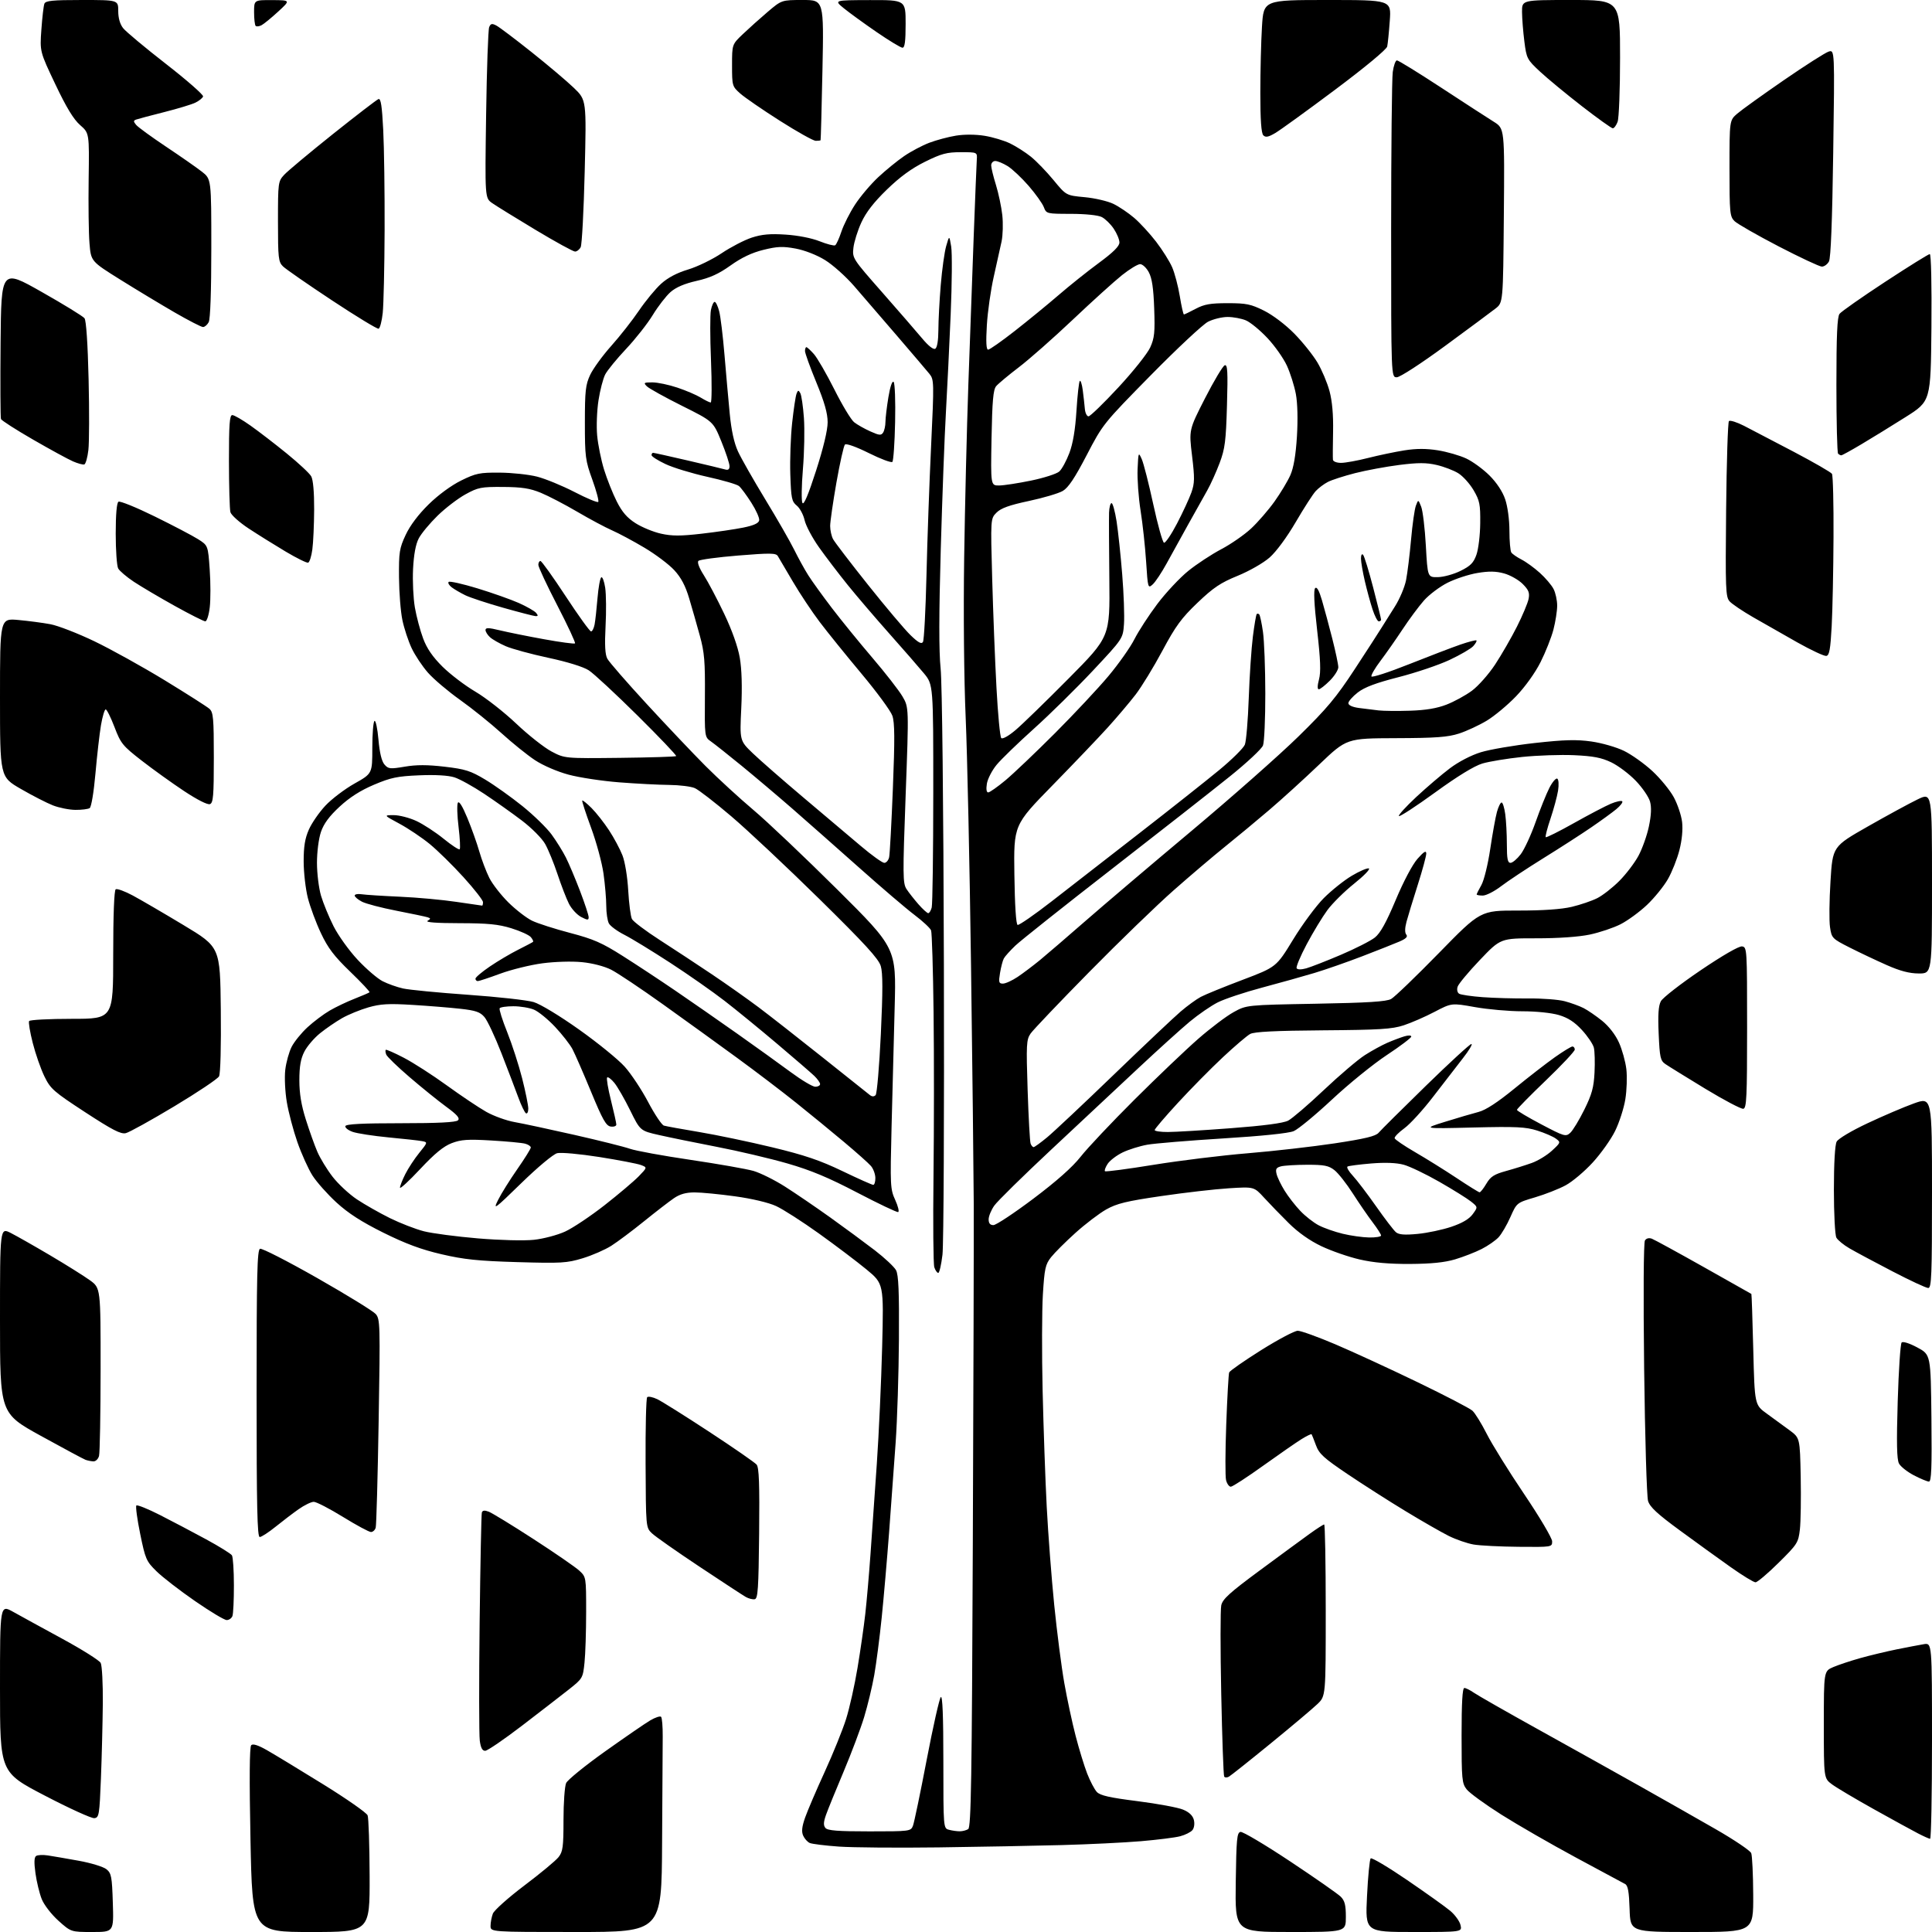 <?xml version="1.0" encoding="UTF-8" standalone="no"?>
<svg 
  version="1.1" 
  xmlns="http://www.w3.org/2000/svg" 
  xmlns:xlink="http://www.w3.org/1999/xlink" 
  xmlns:svg="http://www.w3.org/2000/svg"
  xmlns:rdf="http://www.w3.org/1999/02/22-rdf-syntax-ns#"
  xmlns:cc="http://creativecommons.org/ns#"
  xmlns:dc="http://purl.org/dc/elements/1.1/"
  viewBox="0 0 768 768"
  width="768"
  height="768"
>
<style>svg {background-color: white; }</style>"
<path stroke="none" fill="black" fill-rule="evenodd" d="M36.72,768.00C28.22,768.00 28.22,768.00 23.22,763.51C20.43,761.00 17.50,757.21 16.59,754.92C15.69,752.67 14.57,748.06 14.10,744.67C13.50,740.34 13.58,738.28 14.37,737.77C14.99,737.36 17.07,737.27 19.00,737.56C20.93,737.85 26.46,738.80 31.31,739.68C36.15,740.55 41.09,742.07 42.30,743.04C44.27,744.64 44.52,745.93 44.85,756.40C45.22,768.00 45.22,768.00 36.72,768.00zM123.65,768.00C100.30,768.00 100.30,768.00 99.57,731.38C99.09,707.09 99.19,694.41 99.86,693.74C100.54,693.06 102.60,693.72 106.18,695.76C109.11,697.43 119.13,703.51 128.45,709.28C137.77,715.04 145.72,720.60 146.13,721.63C146.53,722.66 146.89,733.51 146.93,745.75C147.00,768.00 147.00,768.00 123.65,768.00zM229.00,768.00C195.00,768.00 195.00,768.00 195.00,765.57C195.00,764.23 195.42,762.04 195.92,760.70C196.43,759.37 202.06,754.34 208.44,749.52C214.82,744.71 220.93,739.64 222.02,738.25C223.75,736.05 224.00,734.18 224.00,723.41C224.00,716.64 224.47,710.06 225.05,708.79C225.62,707.53 232.57,701.88 240.48,696.25C248.40,690.62 256.49,685.05 258.48,683.88C260.46,682.71 262.40,682.07 262.79,682.46C263.18,682.85 263.47,686.39 263.44,690.33C263.41,694.27 263.30,713.36 263.19,732.75C263.00,768.00 263.00,768.00 229.00,768.00zM512.98,768.00C490.96,768.00 490.96,768.00 491.23,748.26C491.47,731.00 491.70,728.49 493.12,728.21C494.01,728.04 502.88,733.31 512.84,739.92C522.79,746.53 531.85,752.85 532.97,753.97C534.56,755.56 535.00,757.30 535.00,762.00C535.00,768.00 535.00,768.00 512.98,768.00zM561.96,768.00C542.70,768.00 542.70,768.00 543.41,753.75C543.79,745.91 544.45,739.16 544.87,738.74C545.28,738.32 551.80,742.19 559.34,747.34C566.89,752.49 574.61,758.01 576.51,759.60C578.40,761.20 580.24,763.74 580.58,765.25C581.22,768.00 581.22,768.00 561.96,768.00zM672.54,768.00C648.08,768.00 648.08,768.00 647.79,758.86C647.57,751.96 647.13,749.52 646.00,748.92C645.17,748.49 636.40,743.77 626.50,738.43C616.60,733.10 603.23,725.39 596.78,721.32C590.34,717.24 584.15,712.74 583.03,711.31C581.15,708.92 581.00,707.32 581.00,689.87C581.00,676.86 581.34,671.00 582.10,671.00C582.70,671.00 584.39,671.84 585.85,672.86C587.31,673.88 598.85,680.47 611.50,687.49C624.15,694.51 642.15,704.55 651.50,709.81C660.85,715.07 674.56,722.85 681.96,727.10C689.36,731.35 695.74,735.65 696.14,736.66C696.53,737.67 696.89,745.14 696.93,753.25C697.00,768.00 697.00,768.00 672.54,768.00zM373.00,734.37C356.77,734.58 339.00,734.43 333.50,734.05C328.00,733.66 322.77,733.01 321.88,732.61C320.98,732.21 319.81,730.90 319.27,729.69C318.56,728.10 318.77,726.14 320.05,722.50C321.02,719.75 324.51,711.59 327.82,704.37C331.13,697.15 334.95,687.70 336.32,683.37C337.69,679.04 339.74,669.88 340.88,663.00C342.03,656.12 343.42,646.45 343.97,641.50C344.53,636.55 345.45,625.98 346.02,618.00C346.59,610.02 347.72,593.83 348.54,582.00C349.36,570.17 350.31,549.21 350.67,535.40C351.31,510.30 351.31,510.30 344.41,504.60C340.61,501.47 332.10,495.04 325.50,490.31C318.90,485.59 311.25,480.68 308.50,479.42C305.53,478.05 298.92,476.48 292.22,475.56C286.01,474.70 278.76,474.00 276.11,474.00C272.71,474.00 270.27,474.68 267.89,476.31C266.03,477.58 260.68,481.71 256.00,485.49C251.33,489.27 245.48,493.64 243.00,495.22C240.53,496.79 235.41,499.03 231.62,500.18C225.33,502.09 223.13,502.22 205.62,501.71C190.04,501.25 184.46,500.67 175.50,498.58C167.45,496.71 161.26,494.41 152.39,490.01C143.70,485.69 138.45,482.31 133.76,478.02C130.17,474.73 125.87,469.89 124.20,467.27C122.54,464.65 119.85,458.68 118.21,454.00C116.58,449.32 114.69,442.16 114.01,438.08C113.32,434.00 113.05,428.24 113.40,425.26C113.75,422.29 114.89,418.18 115.93,416.13C116.98,414.08 119.81,410.59 122.23,408.36C124.65,406.13 128.62,403.14 131.06,401.72C133.50,400.30 137.97,398.17 141.00,396.99C144.03,395.80 146.68,394.66 146.89,394.44C147.11,394.23 143.65,390.54 139.20,386.25C132.83,380.11 130.37,376.88 127.59,370.98C125.64,366.87 123.31,360.57 122.39,357.00C121.48,353.43 120.72,346.89 120.71,342.48C120.70,336.52 121.23,333.26 122.78,329.77C123.92,327.18 126.88,322.90 129.35,320.26C131.82,317.62 137.03,313.67 140.92,311.48C148.00,307.50 148.00,307.50 148.00,297.31C148.00,291.70 148.39,286.88 148.87,286.58C149.35,286.28 150.06,289.62 150.44,293.99C150.89,299.18 151.72,302.62 152.82,303.89C154.36,305.68 155.04,305.75 160.91,304.76C165.54,303.97 169.94,303.98 176.75,304.78C184.92,305.73 187.07,306.41 192.84,309.87C196.50,312.06 203.18,316.82 207.67,320.43C212.16,324.05 217.39,329.15 219.29,331.76C221.19,334.36 223.74,338.46 224.94,340.85C226.15,343.24 228.68,349.24 230.57,354.18C232.46,359.13 234.00,363.82 234.00,364.61C234.00,365.84 233.56,365.83 231.01,364.51C229.37,363.65 227.18,361.28 226.15,359.23C225.12,357.18 223.08,351.90 221.62,347.50C220.16,343.10 217.95,337.70 216.71,335.50C215.45,333.27 211.37,329.16 207.48,326.20C203.64,323.28 196.90,318.50 192.50,315.57C188.10,312.64 182.77,309.69 180.65,309.01C178.21,308.23 173.10,307.93 166.65,308.20C157.96,308.56 155.37,309.10 148.67,311.94C143.32,314.20 138.99,316.96 135.00,320.66C130.88,324.47 128.70,327.43 127.58,330.71C126.68,333.35 126.00,338.65 126.00,343.00C126.00,347.20 126.73,353.08 127.61,356.07C128.50,359.05 130.74,364.51 132.60,368.20C134.46,371.88 138.76,377.88 142.17,381.52C145.58,385.17 150.04,389.00 152.10,390.05C154.15,391.10 157.81,392.40 160.24,392.94C162.66,393.48 174.29,394.61 186.07,395.44C197.86,396.27 209.59,397.57 212.14,398.34C214.80,399.14 222.50,403.80 230.21,409.28C237.61,414.53 245.75,421.15 248.30,423.99C250.86,426.83 255.06,433.17 257.64,438.06C260.23,442.96 263.05,447.19 263.92,447.45C264.79,447.71 271.12,448.86 278.00,450.01C284.88,451.16 297.93,453.89 307.00,456.08C319.86,459.18 326.01,461.27 334.87,465.53C341.13,468.54 346.64,471.00 347.12,471.00C347.61,471.00 347.99,469.76 347.97,468.25C347.95,466.74 347.16,464.60 346.22,463.50C345.27,462.39 340.45,458.10 335.50,453.95C330.55,449.79 322.00,442.79 316.50,438.39C311.00,433.98 300.43,425.93 293.00,420.51C285.57,415.08 272.30,405.50 263.50,399.21C254.70,392.92 245.45,386.74 242.94,385.47C240.25,384.11 235.50,382.87 231.34,382.47C227.32,382.07 220.58,382.27 215.60,382.93C210.81,383.57 203.29,385.42 198.88,387.04C194.47,388.67 190.44,390.00 189.93,390.00C189.42,390.00 189.00,389.57 189.00,389.04C189.00,388.51 191.59,386.32 194.75,384.18C197.91,382.03 202.97,379.04 206.00,377.52C209.03,376.00 211.68,374.60 211.89,374.40C212.11,374.21 211.72,373.36 211.02,372.53C210.33,371.69 206.84,370.10 203.27,369.00C198.10,367.40 193.94,367.00 182.64,366.98C173.52,366.97 169.02,366.64 169.97,366.04C171.27,365.22 171.27,365.05 169.97,364.63C169.16,364.37 163.61,363.20 157.64,362.04C151.66,360.88 145.47,359.26 143.89,358.44C142.30,357.62 141.00,356.52 141.00,356.00C141.00,355.48 142.24,355.24 143.75,355.48C145.26,355.71 152.12,356.15 159.00,356.46C165.88,356.76 175.96,357.69 181.41,358.51C186.86,359.33 191.48,360.00 191.66,360.00C191.85,360.00 192.00,359.38 192.00,358.62C192.00,357.86 188.51,353.39 184.25,348.70C179.99,344.00 173.93,338.06 170.80,335.49C167.66,332.93 162.26,329.31 158.80,327.44C152.50,324.05 152.50,324.05 156.50,324.03C158.70,324.03 162.76,325.07 165.53,326.36C168.29,327.65 173.17,330.83 176.36,333.43C179.56,336.03 182.42,337.91 182.73,337.60C183.04,337.30 182.84,333.32 182.29,328.77C181.73,324.22 181.61,319.88 182.00,319.13C182.46,318.25 183.80,320.38 185.77,325.13C187.45,329.18 189.60,335.20 190.54,338.50C191.48,341.80 193.28,346.52 194.52,349.00C195.77,351.48 199.20,355.87 202.14,358.78C205.09,361.68 209.30,364.93 211.51,366.00C213.71,367.07 220.51,369.25 226.61,370.85C235.94,373.30 239.27,374.76 247.60,380.05C253.05,383.50 262.45,389.70 268.50,393.83C274.55,397.95 285.57,405.62 293.00,410.86C300.43,416.11 310.03,423.01 314.34,426.20C318.65,429.39 323.03,432.00 324.09,432.00C325.14,432.00 326.00,431.53 326.00,430.95C326.00,430.38 324.97,428.92 323.71,427.70C322.45,426.49 315.82,420.76 308.96,414.96C302.11,409.16 292.68,401.45 288.00,397.83C283.32,394.21 273.60,387.40 266.39,382.71C259.18,378.02 250.99,373.01 248.18,371.59C245.37,370.17 242.61,368.13 242.04,367.07C241.47,366.00 241.00,362.88 241.00,360.14C241.00,357.39 240.51,351.62 239.91,347.32C239.31,343.02 237.09,334.79 234.96,329.03C232.84,323.27 231.26,318.41 231.45,318.22C231.64,318.02 233.32,319.39 235.18,321.24C237.03,323.10 240.15,327.07 242.11,330.06C244.07,333.05 246.46,337.52 247.43,340.00C248.44,342.58 249.42,348.56 249.73,354.00C250.03,359.23 250.69,364.32 251.21,365.33C251.73,366.34 256.73,370.11 262.33,373.71C267.92,377.31 277.23,383.43 283.00,387.31C288.77,391.19 297.10,397.07 301.50,400.37C305.90,403.68 317.38,412.66 327.00,420.33C336.62,428.01 345.08,434.75 345.79,435.30C346.64,435.97 347.42,435.98 348.07,435.33C348.61,434.79 349.54,423.86 350.15,411.05C350.95,393.93 350.95,386.76 350.12,384.02C349.25,381.12 343.84,375.21 325.73,357.39C312.93,344.80 297.17,330.00 290.70,324.50C284.24,319.00 277.72,313.96 276.22,313.30C274.73,312.63 270.12,312.06 266.00,312.02C261.88,311.99 252.93,311.52 246.12,310.99C239.32,310.46 230.25,309.09 225.98,307.93C221.49,306.72 215.87,304.29 212.65,302.17C209.60,300.15 203.59,295.31 199.30,291.41C195.01,287.52 187.61,281.57 182.86,278.20C178.11,274.82 172.38,269.97 170.12,267.40C167.87,264.84 164.94,260.44 163.62,257.62C162.30,254.81 160.65,249.80 159.96,246.50C159.26,243.20 158.66,235.55 158.61,229.50C158.53,219.51 158.77,217.96 161.26,212.63C163.00,208.90 166.32,204.49 170.39,200.50C174.22,196.74 179.39,192.95 183.30,191.02C189.20,188.12 190.66,187.82 198.66,187.88C203.52,187.91 210.20,188.63 213.50,189.47C216.80,190.32 223.48,193.06 228.35,195.57C233.21,198.09 237.47,199.86 237.81,199.52C238.15,199.18 237.10,195.21 235.47,190.70C232.69,183.03 232.50,181.56 232.50,168.00C232.50,155.32 232.77,152.93 234.61,149.00C235.78,146.53 239.54,141.35 242.98,137.50C246.42,133.65 251.38,127.34 253.99,123.48C256.61,119.62 260.58,114.81 262.80,112.80C265.49,110.37 269.10,108.47 273.52,107.14C277.19,106.04 283.19,103.13 286.85,100.67C290.52,98.21 295.90,95.42 298.82,94.46C302.85,93.15 306.11,92.85 312.32,93.26C317.16,93.57 322.67,94.65 325.82,95.91C328.75,97.07 331.53,97.79 332.00,97.50C332.46,97.21 333.58,94.76 334.48,92.05C335.38,89.34 337.82,84.51 339.91,81.31C341.99,78.12 346.12,73.23 349.10,70.45C352.07,67.68 356.71,63.89 359.41,62.05C362.10,60.20 366.60,57.82 369.41,56.75C372.21,55.69 376.98,54.41 380.02,53.92C383.36,53.38 387.85,53.41 391.39,53.98C394.60,54.50 399.17,55.87 401.54,57.02C403.91,58.17 407.64,60.55 409.81,62.30C411.99,64.06 416.03,68.24 418.80,71.60C423.82,77.70 423.82,77.70 431.16,78.38C435.19,78.75 440.33,79.95 442.57,81.03C444.82,82.12 448.53,84.62 450.83,86.59C453.13,88.55 457.06,92.82 459.56,96.07C462.06,99.33 464.94,103.90 465.95,106.24C466.97,108.58 468.33,113.76 468.99,117.75C469.64,121.74 470.38,125.00 470.63,125.00C470.88,125.00 472.97,123.99 475.29,122.76C478.70,120.95 481.12,120.52 488.00,120.52C495.44,120.52 497.25,120.89 502.50,123.51C505.98,125.25 511.01,129.06 514.50,132.61C517.80,135.97 521.94,141.14 523.71,144.11C525.47,147.07 527.63,152.20 528.51,155.50C529.57,159.45 530.05,164.92 529.92,171.50C529.81,177.00 529.78,182.06 529.86,182.75C529.94,183.45 531.36,184.00 533.08,184.00C534.78,184.00 539.62,183.12 543.83,182.05C548.05,180.98 554.54,179.62 558.25,179.03C563.00,178.28 566.95,178.27 571.58,179.01C575.20,179.59 580.26,181.05 582.83,182.25C585.40,183.45 589.56,186.49 592.08,189.00C594.95,191.86 597.29,195.40 598.33,198.46C599.30,201.31 600.01,206.52 600.02,210.93C600.02,215.09 600.36,219.00 600.77,219.61C601.17,220.22 602.99,221.48 604.81,222.42C606.63,223.35 609.92,225.74 612.12,227.73C614.33,229.72 616.78,232.60 617.56,234.13C618.35,235.65 619.00,238.63 619.00,240.74C619.00,242.85 618.33,247.15 617.51,250.29C616.69,253.43 614.39,259.24 612.39,263.21C610.25,267.47 606.27,273.02 602.67,276.77C599.32,280.26 594.08,284.62 591.04,286.46C587.99,288.30 583.02,290.61 580.00,291.59C575.53,293.03 570.84,293.38 554.90,293.43C535.31,293.50 535.31,293.50 524.40,303.92C518.41,309.65 509.45,317.79 504.50,322.01C499.55,326.24 491.71,332.74 487.07,336.47C482.43,340.20 473.21,348.03 466.58,353.88C459.95,359.72 444.84,374.33 433.02,386.35C421.19,398.36 410.69,409.39 409.68,410.85C408.00,413.28 407.91,415.12 408.50,433.36C408.86,444.29 409.39,453.85 409.68,454.61C409.97,455.38 410.51,456.00 410.88,456.00C411.24,456.00 413.66,454.25 416.25,452.11C418.84,449.97 430.76,438.77 442.73,427.22C454.70,415.68 466.67,404.37 469.33,402.10C471.98,399.83 475.58,397.21 477.33,396.28C479.07,395.35 486.54,392.30 493.93,389.51C507.36,384.42 507.36,384.42 514.05,373.46C517.73,367.43 523.22,360.02 526.24,357.00C529.26,353.98 534.24,349.99 537.32,348.15C540.40,346.31 543.47,344.99 544.14,345.21C544.82,345.44 542.19,348.15 538.31,351.25C534.43,354.35 529.63,359.10 527.64,361.81C525.64,364.53 521.95,370.62 519.43,375.36C516.92,380.09 515.12,384.38 515.44,384.90C515.79,385.47 517.27,385.48 519.26,384.93C521.04,384.43 527.23,382.02 533.00,379.56C538.77,377.10 544.86,374.01 546.53,372.68C548.71,370.94 551.03,366.77 554.81,357.77C557.91,350.39 561.46,343.67 563.49,341.38C566.01,338.53 566.93,337.97 566.96,339.27C566.98,340.24 565.46,345.87 563.57,351.77C561.69,357.67 559.68,364.27 559.10,366.43C558.43,368.98 558.40,370.78 559.03,371.53C559.71,372.36 558.90,373.17 556.25,374.30C554.19,375.19 547.55,377.81 541.50,380.14C535.45,382.46 526.90,385.45 522.50,386.77C518.10,388.09 508.76,390.71 501.73,392.58C494.71,394.45 486.76,397.10 484.06,398.47C481.37,399.83 476.35,403.29 472.91,406.15C469.48,409.01 460.33,417.28 452.58,424.53C444.84,431.78 429.27,446.34 418.00,456.88C406.73,467.42 396.49,477.48 395.25,479.24C394.01,481.00 393.00,483.47 393.00,484.72C393.00,486.29 393.59,487.00 394.90,487.00C395.95,487.00 403.08,482.28 410.74,476.52C420.03,469.53 426.31,463.96 429.58,459.80C432.27,456.37 441.91,446.15 450.99,437.10C460.07,428.05 471.47,417.18 476.33,412.94C481.18,408.70 487.48,403.94 490.33,402.37C495.50,399.50 495.50,399.50 523.00,399.00C543.82,398.62 551.11,398.16 553.00,397.11C554.38,396.35 562.92,388.12 572.00,378.83C588.50,361.94 588.50,361.94 603.50,361.96C613.30,361.97 620.68,361.46 624.78,360.49C628.24,359.67 632.82,358.11 634.98,357.01C637.13,355.91 641.05,352.85 643.69,350.20C646.34,347.55 649.76,343.06 651.30,340.22C652.83,337.38 654.71,332.12 655.46,328.52C656.40,324.04 656.54,320.91 655.91,318.64C655.40,316.80 652.85,313.08 650.24,310.37C647.64,307.66 643.25,304.36 640.50,303.04C636.60,301.17 633.35,300.55 625.72,300.20C620.35,299.96 611.06,300.28 605.09,300.90C599.12,301.53 592.00,302.70 589.26,303.51C586.05,304.47 579.42,308.52 570.49,315.01C562.90,320.52 556.42,324.74 556.09,324.40C555.77,324.06 558.88,320.64 563.00,316.80C567.12,312.97 573.12,307.85 576.33,305.43C579.78,302.82 584.79,300.22 588.64,299.03C592.21,297.93 601.85,296.28 610.07,295.36C621.89,294.05 626.60,293.92 632.56,294.75C636.78,295.35 642.52,297.00 645.60,298.50C648.62,299.98 653.68,303.59 656.85,306.52C660.01,309.45 663.83,314.11 665.34,316.88C666.85,319.66 668.34,324.10 668.66,326.75C669.01,329.75 668.61,333.97 667.59,337.95C666.69,341.46 664.63,346.66 663.00,349.50C661.37,352.34 657.63,356.95 654.69,359.73C651.74,362.52 647.01,365.97 644.18,367.41C641.34,368.85 635.84,370.69 631.95,371.51C627.58,372.43 619.44,373.00 610.68,372.99C596.50,372.98 596.50,372.98 588.28,381.60C583.76,386.34 579.78,391.12 579.43,392.23C579.05,393.40 579.31,394.57 580.03,395.02C580.71,395.44 584.92,396.06 589.39,396.39C593.85,396.72 602.01,396.95 607.53,396.90C613.04,396.85 619.57,397.34 622.03,398.01C624.49,398.67 627.85,399.89 629.50,400.73C631.15,401.57 634.47,403.85 636.89,405.80C639.57,407.98 642.17,411.33 643.56,414.43C644.82,417.22 646.14,421.98 646.50,425.00C646.85,428.02 646.67,433.42 646.09,437.00C645.51,440.57 643.68,446.23 642.03,449.58C640.39,452.93 636.38,458.57 633.13,462.11C629.88,465.66 625.04,469.74 622.36,471.18C619.69,472.63 614.22,474.77 610.21,475.96C602.93,478.11 602.93,478.11 600.41,483.79C599.03,486.92 596.91,490.54 595.70,491.84C594.49,493.14 591.46,495.24 588.96,496.51C586.46,497.78 581.73,499.62 578.46,500.60C574.27,501.85 568.94,502.39 560.50,502.44C552.22,502.48 546.02,501.93 540.50,500.66C536.10,499.65 529.27,497.28 525.31,495.40C520.67,493.20 516.07,489.95 512.31,486.23C509.12,483.07 504.70,478.51 502.50,476.11C498.50,471.73 498.50,471.73 488.50,472.36C483.00,472.70 470.92,474.09 461.66,475.45C447.74,477.48 443.94,478.41 439.73,480.78C436.94,482.36 431.44,486.55 427.52,490.08C423.60,493.61 419.24,497.96 417.83,499.74C415.55,502.62 415.20,504.23 414.56,514.56C414.17,520.94 414.12,538.16 414.46,552.83C414.80,567.50 415.53,588.27 416.09,599.00C416.65,609.73 417.99,627.27 419.07,638.00C420.15,648.73 421.95,662.67 423.07,669.00C424.19,675.33 426.21,684.77 427.57,690.00C428.92,695.23 430.99,701.98 432.16,705.00C433.34,708.02 435.07,711.32 436.01,712.33C437.32,713.74 441.09,714.59 452.18,715.99C460.13,717.00 468.28,718.51 470.28,719.35C472.72,720.36 474.14,721.72 474.58,723.45C474.95,724.95 474.71,726.64 474.00,727.51C473.32,728.32 471.13,729.42 469.13,729.94C467.14,730.47 460.10,731.35 453.50,731.91C446.90,732.47 432.73,733.16 422.00,733.45C411.27,733.74 389.23,734.15 373.00,734.37zM767.25,730.96C766.84,730.93 764.70,729.98 762.50,728.84C760.30,727.71 752.42,723.39 745.00,719.25C737.58,715.11 730.04,710.64 728.25,709.31C725.00,706.90 725.00,706.90 725.00,685.60C725.00,664.30 725.00,664.30 728.75,662.69C730.81,661.81 735.65,660.20 739.50,659.12C743.35,658.04 749.88,656.48 754.00,655.64C758.12,654.81 762.96,653.89 764.75,653.59C768.00,653.05 768.00,653.05 768.00,692.02C768.00,713.46 767.66,730.98 767.25,730.96zM345.64,728.00C361.72,728.00 362.06,727.96 362.92,725.75C363.40,724.51 365.85,712.73 368.37,699.57C370.89,686.41 373.42,675.18 373.98,674.62C374.67,673.93 375.00,682.09 375.00,700.18C375.00,726.77 375.00,726.77 377.25,727.37C378.49,727.70 380.40,727.97 381.50,727.97C382.60,727.97 384.12,727.58 384.87,727.10C386.02,726.37 386.33,707.65 386.71,613.36C386.97,551.29 387.13,490.60 387.08,478.50C387.02,466.40 386.54,423.88 386.00,384.00C385.46,344.12 384.50,299.70 383.87,285.27C383.20,269.92 382.95,243.58 383.27,221.77C383.57,201.27 384.32,170.32 384.93,153.00C385.53,135.68 386.49,109.12 387.06,94.00C387.63,78.88 388.18,65.15 388.29,63.50C388.50,60.50 388.50,60.50 381.95,60.50C376.37,60.50 374.24,61.07 367.71,64.30C362.36,66.94 357.75,70.31 352.54,75.37C347.35,80.40 344.24,84.42 342.39,88.46C340.92,91.66 339.51,96.18 339.25,98.49C338.78,102.63 338.91,102.84 350.64,116.16C357.16,123.58 364.32,131.83 366.55,134.50C369.08,137.54 371.06,139.08 371.80,138.62C372.54,138.17 373.01,135.29 373.02,131.19C373.03,127.51 373.45,119.47 373.96,113.33C374.47,107.18 375.44,100.21 376.12,97.83C377.36,93.50 377.36,93.50 378.11,98.00C378.52,100.47 378.43,112.62 377.91,125.00C377.38,137.38 376.53,154.93 376.01,164.00C375.48,173.07 374.57,197.47 373.97,218.20C373.23,244.09 373.21,258.98 373.91,265.70C374.51,271.51 375.04,319.45 375.21,383.50C375.37,442.90 375.12,494.76 374.65,498.75C374.18,502.74 373.42,506.00 372.97,506.00C372.51,506.00 371.81,504.99 371.40,503.75C371.00,502.51 370.86,486.20 371.08,467.50C371.30,448.80 371.32,419.55 371.11,402.50C370.91,385.45 370.46,370.76 370.12,369.85C369.78,368.95 366.80,366.17 363.50,363.68C360.20,361.19 350.26,352.70 341.42,344.82C332.57,336.95 320.65,326.42 314.92,321.42C309.19,316.43 300.14,308.78 294.82,304.42C289.49,300.07 284.00,295.71 282.61,294.74C280.09,292.97 280.09,292.97 280.21,276.74C280.32,262.98 280.02,259.31 278.20,252.72C277.03,248.43 275.12,241.75 273.96,237.87C272.47,232.86 270.74,229.59 268.03,226.65C265.93,224.37 260.59,220.35 256.18,217.73C251.77,215.10 245.98,212.00 243.33,210.84C240.67,209.68 234.44,206.35 229.48,203.44C224.51,200.53 217.99,197.13 214.98,195.89C210.67,194.12 207.47,193.62 200.00,193.57C191.26,193.51 190.06,193.74 185.04,196.50C182.04,198.15 177.04,201.97 173.94,205.00C170.84,208.03 167.48,212.07 166.47,214.00C165.25,216.32 164.49,220.41 164.20,226.16C163.96,230.93 164.29,237.82 164.92,241.49C165.56,245.15 167.04,250.70 168.21,253.82C169.69,257.79 172.00,261.14 175.91,265.02C178.99,268.06 184.87,272.54 188.99,274.96C193.12,277.39 200.42,283.11 205.23,287.67C210.04,292.23 216.35,297.20 219.24,298.73C224.50,301.50 224.50,301.50 246.41,301.26C258.46,301.12 268.53,300.81 268.78,300.56C269.03,300.31 262.12,293.05 253.42,284.43C244.72,275.82 236.01,267.73 234.05,266.47C231.90,265.07 225.58,263.11 218.00,261.49C211.12,260.02 203.49,257.94 201.04,256.87C198.58,255.80 195.77,254.20 194.79,253.31C193.80,252.42 193.00,251.13 193.00,250.44C193.00,249.45 194.21,249.48 198.75,250.58C201.91,251.34 209.80,252.94 216.29,254.11C222.77,255.29 228.30,256.03 228.58,255.76C228.85,255.48 225.69,248.69 221.54,240.67C217.39,232.65 214.00,225.40 214.00,224.55C214.00,223.70 214.38,223.00 214.83,223.00C215.29,223.00 219.80,229.30 224.86,237.00C229.91,244.70 234.45,251.00 234.95,251.00C235.44,251.00 236.07,249.76 236.36,248.25C236.65,246.74 237.17,242.02 237.52,237.76C237.88,233.50 238.55,229.78 239.02,229.49C239.49,229.20 240.19,231.08 240.58,233.66C240.96,236.24 241.03,243.12 240.72,248.93C240.33,256.43 240.53,260.19 241.42,261.84C242.10,263.13 249.15,271.23 257.08,279.84C265.00,288.45 275.54,299.56 280.49,304.53C285.45,309.49 294.00,317.34 299.50,321.98C305.00,326.61 320.02,340.86 332.89,353.65C356.27,376.90 356.27,376.90 355.65,400.20C355.31,413.01 354.75,434.52 354.41,448.00C353.83,471.32 353.90,472.72 355.86,477.00C356.99,479.48 357.52,481.64 357.03,481.81C356.54,481.98 349.25,478.51 340.82,474.11C329.35,468.11 322.36,465.19 313.00,462.49C306.12,460.51 293.52,457.54 285.00,455.90C276.48,454.25 266.12,452.14 262.00,451.20C254.50,449.50 254.50,449.50 250.50,441.38C248.30,436.91 245.48,432.01 244.24,430.48C242.99,428.95 241.69,427.97 241.35,428.31C241.01,428.65 241.70,432.75 242.87,437.43C244.04,442.10 245.00,446.43 245.00,447.03C245.00,447.64 244.00,448.00 242.77,447.82C240.93,447.56 239.56,445.14 234.96,434.00C231.89,426.57 228.56,418.95 227.57,417.06C226.57,415.16 223.44,411.16 220.63,408.17C217.81,405.17 214.05,402.11 212.28,401.36C210.51,400.61 206.83,400.00 204.09,400.00C201.36,400.00 198.89,400.36 198.62,400.80C198.35,401.24 199.70,405.53 201.63,410.32C203.55,415.12 206.22,423.36 207.56,428.65C208.90,433.93 210.00,439.35 210.00,440.69C210.00,442.02 209.58,442.86 209.06,442.54C208.55,442.22 207.18,439.38 206.03,436.23C204.88,433.08 201.85,425.15 199.31,418.62C196.76,412.09 193.73,405.63 192.57,404.29C190.85,402.28 189.08,401.68 182.98,401.00C178.87,400.54 170.30,399.85 163.93,399.46C154.48,398.88 151.28,399.06 146.43,400.45C143.17,401.39 138.47,403.31 136.00,404.72C133.53,406.13 129.58,408.83 127.23,410.73C124.88,412.62 122.06,415.92 120.98,418.05C119.53,420.88 119.00,423.92 119.00,429.41C119.00,434.67 119.76,439.31 121.57,445.02C122.98,449.49 125.03,455.25 126.14,457.82C127.24,460.39 129.96,464.86 132.19,467.75C134.42,470.63 138.77,474.69 141.87,476.76C144.97,478.82 150.88,482.18 155.00,484.22C159.13,486.25 165.20,488.61 168.50,489.45C171.80,490.29 181.46,491.56 189.97,492.28C198.86,493.02 208.34,493.26 212.26,492.84C216.00,492.44 221.57,490.97 224.63,489.57C227.69,488.17 234.77,483.44 240.35,479.07C245.93,474.70 252.03,469.53 253.91,467.60C257.32,464.07 257.32,464.07 254.78,463.11C253.38,462.58 245.94,461.15 238.24,459.93C230.41,458.70 223.02,458.03 221.49,458.41C219.92,458.81 213.81,463.91 207.24,470.30C196.52,480.75 195.90,481.20 198.00,477.00C199.23,474.52 202.66,469.03 205.62,464.78C208.58,460.54 211.00,456.65 211.00,456.15C211.00,455.65 209.99,454.96 208.75,454.63C207.51,454.29 201.45,453.72 195.29,453.36C185.96,452.81 183.31,452.99 179.56,454.42C176.30,455.67 172.81,458.54 167.02,464.72C162.61,469.44 159.00,472.76 159.00,472.11C159.00,471.45 159.95,469.03 161.12,466.71C162.29,464.39 164.78,460.60 166.66,458.28C170.05,454.11 170.06,454.05 167.79,453.62C166.53,453.37 160.55,452.71 154.50,452.14C148.45,451.56 142.02,450.57 140.20,449.94C138.39,449.30 137.08,448.26 137.29,447.64C137.57,446.83 144.05,446.50 159.29,446.50C174.20,446.50 181.25,446.14 182.04,445.35C182.91,444.49 181.75,443.15 177.35,439.93C174.13,437.57 167.58,432.28 162.80,428.17C158.01,424.06 153.84,420.03 153.53,419.20C153.21,418.38 153.13,417.54 153.34,417.32C153.56,417.11 156.81,418.54 160.57,420.50C164.33,422.46 172.02,427.41 177.66,431.50C183.29,435.58 190.33,440.30 193.29,441.97C196.25,443.64 201.34,445.48 204.59,446.05C207.84,446.62 218.58,448.92 228.45,451.16C238.32,453.40 248.22,455.88 250.45,456.67C252.68,457.46 263.50,459.44 274.50,461.06C285.50,462.69 296.75,464.67 299.51,465.46C302.26,466.26 307.88,469.05 312.01,471.67C316.13,474.29 324.24,479.82 330.04,483.96C335.84,488.11 343.79,493.98 347.73,497.00C351.66,500.02 355.46,503.59 356.19,504.93C357.18,506.77 357.46,513.34 357.34,532.27C357.25,545.98 356.67,564.46 356.04,573.34C355.42,582.23 354.25,598.27 353.44,609.00C352.63,619.73 351.31,635.02 350.49,643.00C349.67,650.98 348.34,661.26 347.53,665.86C346.72,670.45 344.90,677.99 343.50,682.61C342.09,687.22 338.42,696.96 335.35,704.25C332.27,711.54 329.13,719.25 328.37,721.39C327.34,724.30 327.27,725.62 328.12,726.64C328.98,727.69 333.04,728.00 345.64,728.00zM37.50,722.75C36.40,722.89 27.51,718.84 17.75,713.75C-0.00,704.51 -0.00,704.51 -0.00,671.16C0.00,637.81 0.00,637.81 5.25,640.74C8.14,642.36 16.92,647.17 24.77,651.44C32.61,655.70 39.47,660.02 40.02,661.03C40.56,662.04 40.94,669.31 40.87,677.18C40.79,685.06 40.46,698.48 40.12,707.00C39.54,721.51 39.37,722.52 37.50,722.75zM488.50,706.26C487.75,706.68 486.91,706.66 486.63,706.21C486.35,705.76 485.82,690.95 485.46,673.30C485.09,655.64 485.10,639.82 485.47,638.14C486.02,635.64 488.84,633.08 500.82,624.24C508.89,618.28 517.81,611.73 520.63,609.70C523.46,607.66 526.05,606.00 526.38,606.00C526.72,606.00 527.00,621.35 527.00,640.10C527.00,674.20 527.00,674.20 523.74,677.35C521.95,679.08 513.60,686.12 505.17,693.00C496.75,699.88 489.24,705.84 488.50,706.26zM192.88,695.97C191.74,695.99 191.10,694.81 190.72,691.92C190.42,689.68 190.39,668.64 190.66,645.17C190.94,621.70 191.33,601.94 191.54,601.26C191.81,600.39 192.63,600.29 194.29,600.92C195.59,601.42 203.60,606.31 212.08,611.81C220.56,617.30 228.74,622.94 230.25,624.33C233.00,626.87 233.00,626.89 233.00,640.79C233.00,648.44 232.71,657.51 232.35,660.95C231.71,667.07 231.59,667.27 226.10,671.61C223.02,674.04 214.65,680.51 207.50,685.99C200.35,691.46 193.77,695.95 192.88,695.97zM90.11,644.00C89.19,644.00 83.50,640.59 77.47,636.41C71.43,632.24 64.57,626.93 62.20,624.60C58.14,620.61 57.78,619.78 55.73,609.75C54.53,603.90 53.85,598.82 54.21,598.46C54.57,598.10 58.84,599.82 63.68,602.29C68.53,604.76 76.76,609.09 81.96,611.92C87.17,614.75 91.77,617.61 92.20,618.28C92.62,618.95 92.98,624.30 92.98,630.17C92.99,636.04 92.73,641.55 92.39,642.42C92.06,643.29 91.03,644.00 90.11,644.00zM300.00,635.72C299.18,635.86 297.60,635.46 296.50,634.84C295.40,634.22 287.07,628.77 278.00,622.74C268.93,616.71 260.43,610.75 259.13,609.49C256.75,607.21 256.75,607.16 256.63,581.69C256.56,567.65 256.84,555.83 257.26,555.41C257.68,554.99 259.48,555.34 261.26,556.19C263.04,557.04 272.38,562.90 282.00,569.21C291.62,575.52 300.07,581.37 300.77,582.21C301.73,583.38 301.97,589.88 301.77,609.61C301.54,631.68 301.28,635.51 300.00,635.72zM697.83,628.99C697.10,628.99 692.67,626.28 688.00,622.98C683.33,619.67 674.23,613.11 667.80,608.39C658.82,601.81 655.87,599.08 655.13,596.66C654.61,594.92 653.90,571.23 653.57,544.00C653.22,514.76 653.35,493.93 653.89,493.10C654.45,492.24 655.50,491.98 656.65,492.41C657.67,492.80 666.94,497.87 677.25,503.67C687.56,509.48 696.09,514.29 696.20,514.36C696.31,514.44 696.65,524.39 696.95,536.48C697.50,558.47 697.50,558.47 702.38,561.98C705.06,563.92 709.11,566.87 711.38,568.55C715.50,571.60 715.50,571.60 715.81,587.05C715.97,595.55 715.83,604.98 715.48,608.00C714.87,613.25 714.48,613.86 707.00,621.25C702.69,625.51 698.57,629.00 697.83,628.99zM603.75,614.88C596.46,614.82 588.40,614.41 585.83,613.98C583.27,613.54 578.77,611.99 575.83,610.52C572.90,609.05 565.17,604.62 558.67,600.67C552.16,596.73 541.82,590.12 535.70,586.00C526.19,579.59 524.36,577.92 523.11,574.50C522.30,572.30 521.52,570.34 521.38,570.14C521.23,569.94 519.43,570.80 517.39,572.07C515.35,573.33 508.47,578.10 502.09,582.67C495.72,587.24 489.95,590.98 489.27,590.99C488.59,590.99 487.74,589.82 487.38,588.38C487.02,586.95 487.05,576.99 487.45,566.25C487.84,555.51 488.37,546.21 488.61,545.57C488.86,544.93 494.58,540.94 501.33,536.70C508.08,532.47 514.63,529.00 515.88,529.00C517.14,529.00 523.86,531.43 530.83,534.39C537.80,537.36 552.47,544.11 563.44,549.41C574.41,554.70 584.25,559.82 585.30,560.77C586.36,561.72 588.93,565.88 591.01,570.00C593.09,574.12 599.79,584.91 605.90,593.96C612.02,603.03 617.00,611.45 617.00,612.71C617.00,614.99 616.93,615.00 603.75,614.88zM103.25,610.99C102.26,611.00 102.00,598.93 102.00,553.97C102.00,506.62 102.23,496.85 103.37,496.41C104.12,496.12 114.36,501.36 126.12,508.05C137.88,514.75 148.33,521.18 149.35,522.34C151.11,524.36 151.17,526.46 150.52,564.98C150.15,587.27 149.62,606.29 149.35,607.25C149.09,608.21 148.24,609.00 147.47,609.00C146.70,609.00 141.69,606.30 136.34,603.00C130.98,599.70 125.75,597.00 124.73,597.00C123.70,597.00 120.98,598.33 118.68,599.95C116.38,601.57 112.25,604.72 109.50,606.94C106.75,609.16 103.94,610.98 103.25,610.99zM766.77,588.95C766.07,588.93 763.38,587.80 760.78,586.45C758.19,585.10 755.53,583.00 754.88,581.78C754.01,580.15 753.87,573.64 754.37,557.06C754.74,544.68 755.45,534.15 755.93,533.67C756.45,533.15 759.05,533.97 762.16,535.64C767.50,538.50 767.50,538.50 767.77,563.75C767.98,583.63 767.76,588.99 766.77,588.95zM37.13,580.92C36.24,580.88 34.83,580.60 34.00,580.30C33.17,579.99 25.19,575.71 16.25,570.78C0.00,561.82 0.00,561.82 -0.00,524.89C-0.00,487.96 -0.00,487.96 4.25,490.11C6.59,491.30 13.68,495.32 20.00,499.06C26.32,502.79 33.41,507.24 35.75,508.93C40.00,512.01 40.00,512.01 39.99,544.26C39.98,561.99 39.70,577.51 39.37,578.75C39.04,579.99 38.03,580.96 37.13,580.92zM766.50,512.00C765.67,512.00 759.26,509.02 752.25,505.37C745.24,501.73 737.58,497.63 735.23,496.26C732.88,494.90 730.51,492.96 729.98,491.96C729.44,490.95 729.00,482.42 729.00,473.00C729.00,462.48 729.42,455.08 730.10,453.82C730.72,452.65 735.98,449.51 742.35,446.52C748.48,443.63 756.76,440.09 760.75,438.65C768.00,436.04 768.00,436.04 768.00,474.02C768.00,507.16 767.81,512.00 766.50,512.00zM544.25,491.92C546.86,491.96 549.00,491.61 549.00,491.14C549.00,490.67 547.49,488.31 545.65,485.89C543.81,483.48 540.26,478.31 537.76,474.41C535.26,470.51 531.98,466.34 530.47,465.16C528.17,463.35 526.43,463.00 519.62,463.01C515.15,463.02 510.45,463.31 509.18,463.65C507.30,464.15 506.97,464.74 507.47,466.72C507.80,468.07 509.24,471.04 510.66,473.33C512.07,475.62 514.87,479.23 516.87,481.33C518.86,483.44 522.19,486.04 524.26,487.11C526.33,488.18 530.60,489.68 533.76,490.44C536.92,491.21 541.64,491.87 544.25,491.92zM563.50,490.50C567.35,490.14 573.39,488.86 576.92,487.67C581.28,486.20 584.02,484.58 585.42,482.66C587.50,479.83 587.50,479.83 584.75,477.63C583.24,476.42 577.59,472.90 572.18,469.80C566.78,466.71 560.38,463.64 557.96,462.99C555.06,462.21 550.62,462.04 545.02,462.50C540.34,462.89 536.12,463.44 535.66,463.72C535.20,464.00 536.14,465.64 537.75,467.36C539.36,469.09 543.52,474.55 547.00,479.50C550.47,484.45 554.03,489.10 554.91,489.83C556.08,490.81 558.34,490.99 563.50,490.50zM588.15,473.96C588.51,473.98 589.72,472.45 590.84,470.55C592.52,467.71 593.91,466.81 598.69,465.49C601.89,464.61 606.49,463.17 608.93,462.29C611.37,461.42 614.97,459.22 616.93,457.41C620.42,454.19 620.46,454.08 618.50,452.63C617.40,451.81 614.06,450.36 611.08,449.42C606.46,447.96 602.72,447.78 585.58,448.20C565.50,448.70 565.50,448.70 574.50,445.91C579.45,444.37 585.41,442.62 587.73,442.02C590.58,441.29 595.26,438.24 602.02,432.72C607.55,428.20 614.79,422.59 618.10,420.25C621.42,417.91 624.55,416.00 625.06,416.00C625.58,416.00 626.00,416.55 626.00,417.22C626.00,417.89 620.83,423.41 614.50,429.48C608.17,435.55 603.00,440.82 603.00,441.18C603.00,441.55 607.35,444.13 612.66,446.93C621.84,451.77 622.42,451.93 624.20,450.32C625.23,449.38 627.74,445.25 629.78,441.13C632.80,435.02 633.55,432.30 633.85,426.33C634.05,422.30 633.93,417.85 633.58,416.44C633.22,415.03 631.09,411.88 628.84,409.44C625.91,406.26 623.31,404.58 619.69,403.50C616.74,402.63 610.67,402.00 605.13,402.00C599.90,402.00 591.43,401.25 586.32,400.34C577.03,398.68 577.03,398.68 570.25,402.23C566.52,404.19 561.00,406.59 557.98,407.58C553.34,409.10 548.40,409.40 525.90,409.57C507.02,409.71 498.62,410.13 496.98,411.01C495.71,411.69 490.81,415.87 486.09,420.29C481.36,424.71 473.34,432.85 468.25,438.38C463.16,443.90 459.00,448.78 459.00,449.21C459.00,449.65 461.36,450.00 464.25,449.99C467.14,449.99 478.42,449.31 489.32,448.48C502.43,447.49 510.12,446.47 512.06,445.47C513.66,444.64 520.05,439.17 526.24,433.31C532.43,427.46 539.77,421.21 542.55,419.43C545.33,417.65 549.38,415.43 551.55,414.50C553.72,413.56 556.74,412.43 558.25,411.97C559.86,411.49 561.00,411.52 561.00,412.06C561.00,412.56 556.61,415.88 551.25,419.42C545.89,422.96 536.10,430.90 529.50,437.07C522.90,443.23 516.05,448.89 514.27,449.64C512.26,450.49 501.67,451.59 486.27,452.54C472.65,453.39 459.05,454.51 456.07,455.04C453.08,455.57 448.67,456.95 446.26,458.11C443.86,459.28 441.18,461.32 440.31,462.65C439.44,463.97 438.96,465.29 439.24,465.58C439.53,465.86 448.25,464.71 458.63,463.02C469.01,461.34 485.82,459.27 496.00,458.44C506.18,457.60 521.70,455.83 530.50,454.51C542.60,452.68 546.87,451.65 548.01,450.30C548.84,449.31 557.24,440.96 566.68,431.75C576.12,422.54 584.32,415.00 584.90,415.00C585.49,415.00 583.94,417.59 581.46,420.75C578.98,423.91 573.68,430.77 569.68,435.99C565.68,441.21 560.54,446.84 558.27,448.49C555.99,450.15 554.25,451.93 554.39,452.47C554.53,453.00 558.21,455.50 562.57,458.03C566.93,460.56 574.33,465.17 579.00,468.27C583.67,471.38 587.79,473.94 588.15,473.96zM50.00,450.45C48.01,450.91 44.70,449.20 33.89,442.15C21.28,433.91 20.08,432.86 17.65,427.88C16.21,424.92 14.13,418.96 13.03,414.64C11.92,410.31 11.27,406.37 11.57,405.89C11.87,405.40 19.52,405.00 28.56,405.00C45.00,405.00 45.00,405.00 45.00,379.56C45.00,363.68 45.38,353.89 46.00,353.50C46.55,353.16 49.59,354.27 52.75,355.96C55.91,357.66 65.03,362.97 73.00,367.77C87.50,376.50 87.50,376.50 87.77,401.28C87.93,415.87 87.64,426.81 87.07,427.87C86.54,428.86 78.54,434.22 69.30,439.77C60.06,445.32 51.38,450.13 50.00,450.45zM693.00,440.76C692.17,440.92 685.36,437.33 677.85,432.78C670.35,428.22 663.22,423.82 662.01,422.98C660.04,421.62 659.76,420.37 659.35,410.98C659.01,403.39 659.25,399.81 660.22,398.00C660.96,396.63 668.06,391.10 676.02,385.71C684.80,379.77 691.27,376.04 692.49,376.21C694.46,376.49 694.50,377.20 694.50,408.49C694.50,436.14 694.30,440.51 693.00,440.76zM398.68,391.00C399.70,391.00 402.33,389.80 404.52,388.34C406.71,386.87 410.74,383.83 413.47,381.59C416.20,379.34 424.30,372.37 431.47,366.11C438.64,359.85 457.55,343.78 473.50,330.42C489.45,317.06 508.62,300.13 516.10,292.81C527.49,281.66 531.15,277.28 538.60,265.90C543.50,258.42 548.30,251.00 549.27,249.40C550.25,247.81 552.59,244.08 554.48,241.12C556.37,238.16 558.37,233.43 558.93,230.62C559.48,227.80 560.38,220.54 560.92,214.48C561.46,208.41 562.32,202.34 562.85,200.98C563.79,198.50 563.79,198.50 564.95,201.45C565.58,203.07 566.42,210.05 566.80,216.95C567.50,229.50 567.50,229.50 571.61,229.42C573.87,229.38 577.92,228.26 580.61,226.92C584.56,224.97 585.77,223.73 586.91,220.50C587.69,218.30 588.37,212.68 588.41,208.00C588.49,200.45 588.19,198.98 585.76,194.84C584.25,192.27 581.51,189.24 579.67,188.11C577.83,186.97 573.97,185.50 571.08,184.83C566.97,183.88 563.75,183.88 556.27,184.82C551.01,185.49 543.09,186.95 538.67,188.08C534.26,189.21 529.38,190.78 527.85,191.58C526.31,192.37 524.14,194.00 523.03,195.20C521.91,196.40 518.33,201.96 515.07,207.55C511.57,213.55 507.32,219.30 504.71,221.60C502.22,223.80 496.65,226.98 491.99,228.89C485.17,231.67 482.33,233.58 476.03,239.60C469.64,245.70 467.32,248.87 462.08,258.66C458.63,265.12 453.83,272.97 451.42,276.11C449.00,279.25 444.03,285.12 440.37,289.16C436.71,293.20 426.80,303.58 418.34,312.23C402.96,327.96 402.96,327.96 403.23,347.65C403.40,359.90 403.89,367.46 404.52,367.67C405.08,367.86 411.16,363.66 418.02,358.33C424.88,353.00 440.62,340.77 453.00,331.15C465.38,321.53 479.63,310.25 484.68,306.08C489.73,301.91 494.31,297.38 494.85,296.00C495.39,294.62 496.09,286.30 496.40,277.50C496.71,268.70 497.45,257.69 498.04,253.02C498.63,248.36 499.32,244.35 499.56,244.11C499.80,243.86 500.25,243.92 500.56,244.23C500.87,244.54 501.54,247.65 502.04,251.14C502.55,254.64 502.97,265.68 502.98,275.68C502.99,285.69 502.58,294.98 502.06,296.33C501.55,297.69 495.59,303.26 488.81,308.70C482.04,314.15 460.98,330.67 442.00,345.41C423.02,360.15 405.78,373.85 403.67,375.85C401.56,377.86 399.48,380.18 399.04,381.00C398.59,381.82 397.92,384.41 397.53,386.75C396.91,390.48 397.05,391.00 398.68,391.00zM762.75,386.97C759.02,386.96 755.32,385.99 750.00,383.63C745.88,381.81 739.27,378.68 735.31,376.68C728.31,373.13 728.11,372.92 727.46,368.58C727.09,366.12 727.17,357.90 727.65,350.31C728.50,336.50 728.50,336.50 742.55,328.50C750.28,324.10 759.17,319.27 762.30,317.76C768.00,315.02 768.00,315.02 768.00,351.01C768.00,387.00 768.00,387.00 762.75,386.97zM368.99,363.00C369.42,363.00 370.04,361.99 370.37,360.75C370.70,359.51 370.98,339.08 370.99,315.34C371.00,272.17 371.00,272.17 367.25,267.63C365.19,265.14 358.98,258.01 353.45,251.80C347.93,245.58 340.50,236.90 336.95,232.50C333.40,228.10 328.30,221.41 325.62,217.64C322.93,213.86 320.33,208.97 319.84,206.77C319.34,204.57 317.94,201.96 316.72,200.98C314.73,199.36 314.47,198.10 314.16,188.58C313.97,182.75 314.30,173.55 314.89,168.12C315.48,162.70 316.26,157.48 316.63,156.52C317.20,155.03 317.42,154.99 318.13,156.28C318.59,157.10 319.24,161.53 319.57,166.13C319.90,170.74 319.72,179.89 319.17,186.49C318.62,193.08 318.53,199.13 318.98,199.93C319.53,200.91 321.32,196.67 324.40,187.10C327.32,178.03 329.00,171.00 329.00,167.86C329.00,164.29 327.75,159.90 324.50,152.00C322.02,145.99 320.00,140.39 320.00,139.54C320.00,138.69 320.25,138.00 320.55,138.00C320.85,138.00 322.20,139.24 323.54,140.75C324.88,142.26 328.54,148.59 331.67,154.81C334.79,161.04 338.33,166.90 339.54,167.85C340.74,168.80 343.62,170.43 345.94,171.47C349.54,173.10 350.28,173.16 351.06,171.94C351.56,171.15 351.98,169.24 351.98,167.69C351.99,166.15 352.52,161.74 353.15,157.90C353.86,153.64 354.67,151.27 355.23,151.83C355.74,152.34 356.00,159.48 355.82,167.79C355.65,176.07 355.15,183.19 354.73,183.61C354.30,184.03 350.09,182.46 345.36,180.10C340.33,177.60 336.40,176.20 335.88,176.72C335.39,177.21 333.87,184.01 332.49,191.83C331.12,199.66 330.00,207.42 330.00,209.09C330.00,210.76 330.52,213.11 331.16,214.32C331.80,215.52 338.06,223.70 345.07,232.50C352.08,241.30 359.68,250.30 361.95,252.49C365.02,255.46 366.29,256.15 366.89,255.18C367.33,254.46 367.96,242.54 368.29,228.69C368.61,214.83 369.44,191.68 370.13,177.24C371.33,151.77 371.31,150.90 369.44,148.59C368.37,147.28 362.55,140.44 356.50,133.40C350.45,126.35 342.80,117.48 339.50,113.68C336.20,109.88 331.00,105.24 327.95,103.37C324.67,101.35 319.90,99.49 316.28,98.81C311.18,97.87 309.03,97.95 303.47,99.32C298.89,100.45 294.80,102.39 290.44,105.50C285.73,108.87 282.25,110.45 276.93,111.65C272.09,112.75 268.72,114.19 266.55,116.09C264.79,117.64 261.61,121.74 259.50,125.20C257.39,128.67 252.61,134.74 248.88,138.70C245.15,142.66 241.42,147.23 240.58,148.85C239.74,150.48 238.53,155.11 237.91,159.15C237.28,163.19 237.04,169.48 237.38,173.13C237.72,176.78 238.95,182.85 240.11,186.63C241.28,190.41 243.54,196.11 245.15,199.30C247.30,203.56 249.29,205.86 252.67,208.00C255.19,209.60 259.73,211.47 262.75,212.14C267.09,213.11 270.49,213.12 278.87,212.16C284.72,211.49 292.20,210.39 295.49,209.72C299.61,208.88 301.58,207.99 301.79,206.85C301.97,205.95 300.55,202.78 298.65,199.81C296.76,196.84 294.55,193.87 293.75,193.21C292.95,192.54 287.28,190.89 281.16,189.54C275.04,188.18 267.55,185.90 264.52,184.46C261.48,183.03 259.00,181.44 259.00,180.93C259.00,180.42 259.28,180.00 259.62,180.00C259.96,180.00 266.15,181.37 273.37,183.05C280.59,184.73 287.29,186.33 288.25,186.62C289.47,186.98 290.00,186.58 290.00,185.30C290.00,184.29 288.54,179.87 286.75,175.48C283.50,167.50 283.50,167.50 271.09,161.31C264.27,157.90 257.98,154.41 257.13,153.56C255.72,152.15 255.93,152.00 259.32,152.00C261.38,152.00 265.86,152.94 269.28,154.09C272.70,155.23 276.90,157.03 278.62,158.09C280.33,159.14 282.09,160.00 282.52,160.00C282.95,160.00 283.00,152.46 282.63,143.25C282.25,134.04 282.24,125.04 282.60,123.25C282.96,121.46 283.63,120.00 284.09,120.00C284.55,120.00 285.36,121.69 285.89,123.75C286.43,125.81 287.37,133.57 287.99,141.00C288.61,148.43 289.55,158.98 290.08,164.45C290.72,171.08 291.81,176.08 293.36,179.45C294.64,182.23 299.52,190.80 304.20,198.50C308.89,206.20 314.06,215.20 315.69,218.50C317.32,221.80 319.84,226.38 321.30,228.68C322.75,230.98 326.97,236.83 330.67,241.68C334.37,246.53 341.63,255.45 346.80,261.50C351.97,267.55 357.35,274.46 358.75,276.85C361.30,281.19 361.30,281.19 360.01,316.06C358.83,348.04 358.86,351.13 360.36,353.43C361.26,354.81 363.40,357.52 365.10,359.47C366.81,361.41 368.56,363.00 368.99,363.00zM589.42,356.00C588.09,356.00 587.00,355.80 587.00,355.56C587.00,355.31 587.85,353.63 588.88,351.81C589.92,349.97 591.48,343.60 592.39,337.50C593.29,331.45 594.49,324.81 595.06,322.75C595.63,320.69 596.46,319.00 596.91,319.00C597.36,319.00 598.01,321.09 598.36,323.64C598.71,326.19 599.00,331.59 599.00,335.64C599.00,341.40 599.31,343.00 600.45,343.00C601.25,343.00 603.07,341.46 604.51,339.58C605.94,337.70 608.60,331.96 610.41,326.83C612.22,321.70 614.69,315.57 615.89,313.21C617.09,310.86 618.51,309.20 619.04,309.53C619.59,309.86 619.72,311.93 619.35,314.31C618.98,316.61 617.63,321.61 616.35,325.42C615.06,329.22 614.21,332.54 614.45,332.79C614.70,333.03 619.76,330.51 625.70,327.17C631.64,323.83 638.24,320.38 640.36,319.49C642.48,318.61 644.51,318.17 644.86,318.53C645.21,318.89 644.15,320.29 642.50,321.66C640.85,323.02 636.35,326.29 632.50,328.92C628.65,331.56 620.10,337.07 613.50,341.16C606.90,345.26 599.33,350.27 596.67,352.31C594.02,354.34 590.76,356.00 589.42,356.00zM351.52,343.00C352.31,343.00 353.18,341.99 353.45,340.75C353.72,339.51 354.39,327.14 354.94,313.25C355.72,293.75 355.67,287.20 354.72,284.50C354.05,282.57 348.51,275.03 342.41,267.75C336.31,260.46 328.84,251.21 325.81,247.20C322.77,243.18 317.98,235.98 315.17,231.20C312.35,226.41 309.67,221.85 309.20,221.06C308.48,219.83 306.26,219.79 293.46,220.83C285.26,221.50 278.14,222.46 277.64,222.96C277.08,223.52 277.93,225.77 279.80,228.69C281.50,231.34 285.13,238.22 287.88,244.00C291.01,250.56 293.33,257.12 294.08,261.48C294.86,266.00 295.07,273.06 294.67,281.45C294.04,294.43 294.04,294.43 299.28,299.47C302.16,302.23 311.19,310.12 319.34,317.00C327.50,323.88 337.75,332.54 342.13,336.25C346.50,339.96 350.73,343.00 351.52,343.00zM30.00,321.94C27.52,321.92 23.48,321.11 21.00,320.14C18.52,319.16 12.79,316.22 8.25,313.59C0.00,308.82 0.00,308.82 0.00,277.31C0.00,245.80 0.00,245.80 7.25,246.45C11.24,246.81 16.98,247.57 20.00,248.13C23.02,248.69 30.90,251.74 37.50,254.91C44.10,258.08 56.70,265.07 65.50,270.44C74.30,275.82 82.29,280.91 83.25,281.76C84.79,283.13 85.00,285.42 85.00,301.19C85.00,316.37 84.77,319.15 83.46,319.65C82.53,320.01 78.44,317.94 73.21,314.48C68.42,311.31 60.83,305.86 56.35,302.38C48.74,296.47 48.01,295.57 45.51,289.02C44.03,285.16 42.46,282.00 42.02,282.00C41.57,282.00 40.73,284.81 40.14,288.25C39.56,291.69 38.57,300.35 37.94,307.50C37.28,314.95 36.30,320.81 35.65,321.23C35.02,321.64 32.48,321.96 30.00,321.94zM392.82,315.00C393.41,315.00 396.51,312.82 399.70,310.17C402.89,307.51 411.75,299.07 419.40,291.42C427.04,283.76 436.61,273.54 440.66,268.70C444.71,263.86 449.35,257.28 450.96,254.08C452.58,250.88 456.67,244.58 460.05,240.09C463.44,235.60 468.97,229.69 472.34,226.96C475.71,224.23 481.62,220.35 485.47,218.32C489.31,216.30 494.66,212.59 497.36,210.07C500.05,207.56 504.22,202.74 506.63,199.37C509.04,195.99 511.88,191.27 512.94,188.87C514.24,185.91 515.09,180.94 515.55,173.50C515.96,166.70 515.80,160.25 515.12,156.61C514.51,153.36 512.91,148.30 511.56,145.35C510.21,142.41 506.72,137.46 503.80,134.36C500.89,131.26 497.05,128.11 495.28,127.36C493.51,126.61 490.23,126.00 487.99,126.00C485.75,126.00 482.25,126.86 480.21,127.90C478.17,128.95 467.94,138.51 457.47,149.15C438.60,168.34 438.38,168.61 431.97,180.94C427.24,190.03 424.68,193.86 422.48,195.15C420.81,196.13 414.75,197.92 408.99,199.15C401.23,200.80 397.92,201.99 396.14,203.77C393.75,206.16 393.75,206.16 394.42,230.33C394.79,243.62 395.55,263.05 396.12,273.50C396.68,283.95 397.53,292.90 398.01,293.39C398.52,293.91 400.91,292.58 403.69,290.22C406.34,287.99 415.86,278.73 424.86,269.65C441.22,253.14 441.22,253.14 440.98,230.32C440.85,217.77 440.80,205.81 440.87,203.75C440.94,201.69 441.39,200.00 441.86,200.00C442.34,200.00 443.23,203.26 443.86,207.25C444.48,211.24 445.49,220.75 446.10,228.39C446.72,236.03 447.03,244.89 446.80,248.07C446.38,253.86 446.38,253.86 434.44,266.60C427.87,273.60 417.32,283.98 411.00,289.66C404.68,295.34 398.01,301.80 396.19,304.00C394.36,306.21 392.62,309.59 392.30,311.51C391.95,313.69 392.14,315.00 392.82,315.00zM560.50,282.52C566.75,282.32 571.18,281.58 575.00,280.10C578.02,278.93 582.57,276.45 585.09,274.59C587.61,272.73 591.77,268.04 594.33,264.16C596.88,260.28 600.78,253.51 603.00,249.12C605.21,244.74 607.29,239.78 607.63,238.11C608.12,235.64 607.69,234.54 605.28,232.12C603.65,230.49 600.33,228.62 597.91,227.95C594.65,227.05 591.88,227.00 587.29,227.77C583.88,228.34 578.53,230.09 575.42,231.65C572.31,233.22 568.09,236.39 566.04,238.71C564.00,241.02 560.16,246.19 557.51,250.21C554.86,254.22 550.92,259.85 548.75,262.72C546.58,265.58 544.97,268.36 545.16,268.89C545.34,269.42 552.02,267.26 560.00,264.08C567.98,260.91 577.20,257.38 580.50,256.24C583.80,255.10 586.68,254.36 586.91,254.58C587.14,254.80 586.56,255.82 585.64,256.85C584.71,257.87 580.47,260.34 576.20,262.34C571.94,264.34 562.84,267.41 555.98,269.17C546.98,271.47 542.46,273.16 539.75,275.26C537.69,276.86 536.00,278.78 536.00,279.52C536.00,280.36 537.62,281.09 540.25,281.44C542.59,281.74 546.08,282.18 548.00,282.40C549.92,282.62 555.55,282.68 560.50,282.52zM524.24,274.00C523.64,274.00 523.67,272.53 524.32,270.09C525.11,267.14 524.93,262.31 523.58,250.49C522.38,239.99 522.12,234.48 522.80,233.80C523.47,233.13 524.36,234.73 525.51,238.65C526.45,241.87 528.30,248.72 529.61,253.88C530.92,259.04 532.00,264.14 532.00,265.23C532.00,266.31 530.47,268.73 528.60,270.60C526.73,272.47 524.77,274.00 524.24,274.00zM726.00,260.74C725.17,260.89 720.00,258.47 714.50,255.38C709.00,252.28 701.08,247.77 696.90,245.36C692.72,242.95 688.51,240.12 687.56,239.06C685.96,237.30 685.85,234.29 686.16,202.65C686.35,183.69 686.85,167.82 687.28,167.39C687.71,166.96 690.41,167.81 693.28,169.27C696.15,170.74 705.02,175.37 713.00,179.57C720.98,183.77 727.83,187.72 728.23,188.35C728.64,188.98 728.92,200.30 728.85,213.50C728.79,226.70 728.46,242.67 728.12,248.99C727.63,258.08 727.19,260.53 726.00,260.74zM81.61,246.99C81.00,246.99 75.55,244.24 69.50,240.88C63.45,237.52 56.13,233.19 53.22,231.27C50.32,229.34 47.51,226.95 46.97,225.95C46.44,224.95 46.00,218.73 46.00,212.12C46.00,204.49 46.40,199.87 47.10,199.44C47.70,199.07 54.16,201.69 61.45,205.27C68.73,208.85 76.50,212.92 78.70,214.31C82.69,216.83 82.69,216.83 83.36,226.35C83.73,231.59 83.74,238.38 83.38,241.44C83.02,244.50 82.22,247.00 81.61,246.99zM548.08,247.00C547.57,247.00 546.46,244.86 545.61,242.25C544.75,239.64 543.37,234.57 542.54,231.00C541.71,227.43 541.02,223.40 541.01,222.05C541.01,220.62 541.36,220.00 541.86,220.55C542.33,221.07 544.13,226.93 545.86,233.57C547.59,240.21 549.00,245.95 549.00,246.32C549.00,246.70 548.59,247.00 548.08,247.00zM212.87,244.92C212.12,244.87 206.32,243.37 199.98,241.58C193.65,239.78 186.90,237.56 184.98,236.63C183.07,235.69 180.63,234.28 179.57,233.48C178.51,232.68 177.96,231.70 178.35,231.32C178.74,230.93 183.88,232.09 189.78,233.88C195.67,235.68 203.08,238.30 206.24,239.70C209.39,241.11 212.48,242.88 213.11,243.63C213.98,244.68 213.92,244.98 212.87,244.92zM458.23,232.30C456.34,234.01 456.28,233.83 455.60,223.27C455.22,217.35 454.23,208.22 453.40,203.00C452.57,197.77 452.04,190.34 452.21,186.50C452.51,179.72 452.56,179.59 453.86,182.50C454.60,184.15 456.66,192.23 458.44,200.45C460.22,208.67 462.14,215.55 462.71,215.74C463.27,215.92 465.61,212.48 467.90,208.08C470.19,203.68 472.75,198.15 473.59,195.79C474.90,192.09 474.94,190.09 473.86,181.18C472.61,170.86 472.61,170.86 479.05,158.25C482.60,151.32 486.11,145.45 486.86,145.20C487.97,144.84 488.13,147.66 487.74,161.13C487.34,175.31 486.95,178.37 484.84,184.00C483.50,187.57 481.27,192.53 479.87,195.00C478.47,197.47 475.07,203.55 472.31,208.50C469.56,213.45 465.69,220.44 463.73,224.03C461.76,227.62 459.29,231.34 458.23,232.30zM122.50,223.67C121.95,223.85 117.90,221.85 113.50,219.23C109.10,216.61 102.50,212.49 98.82,210.07C95.15,207.65 91.90,204.73 91.59,203.59C91.28,202.44 91.02,193.29 91.01,183.25C91.00,168.68 91.27,165.00 92.34,165.00C93.07,165.00 96.34,166.88 99.59,169.19C102.84,171.49 109.33,176.48 114.00,180.28C118.67,184.08 123.05,188.16 123.71,189.34C124.47,190.69 124.91,195.63 124.88,202.50C124.85,208.55 124.53,215.71 124.16,218.42C123.80,221.13 123.05,223.49 122.50,223.67zM397.15,192.99C398.99,192.98 404.71,192.10 409.86,191.04C415.01,189.98 420.06,188.35 421.09,187.42C422.12,186.49 423.91,183.20 425.08,180.11C426.51,176.33 427.44,170.83 427.91,163.27C428.30,157.10 428.90,151.77 429.23,151.43C429.57,151.09 430.11,152.77 430.42,155.16C430.73,157.55 431.10,160.85 431.24,162.50C431.38,164.15 432.04,165.50 432.70,165.50C433.37,165.50 438.71,160.32 444.57,154.00C450.44,147.68 456.13,140.53 457.22,138.12C458.92,134.38 459.15,132.13 458.81,122.62C458.53,114.59 457.94,110.60 456.68,108.25C455.73,106.46 454.17,105.00 453.22,105.00C452.28,105.00 449.02,106.98 446.00,109.39C442.98,111.80 434.20,119.74 426.50,127.03C418.80,134.32 409.12,142.86 404.98,146.01C400.85,149.16 396.80,152.54 395.98,153.52C394.82,154.92 394.43,159.36 394.15,174.15C393.81,193.00 393.81,193.00 397.15,192.99zM33.50,184.63C32.95,184.79 30.94,184.24 29.03,183.41C27.12,182.59 19.99,178.70 13.18,174.77C6.37,170.85 0.61,167.15 0.38,166.56C0.16,165.96 0.09,152.31 0.23,136.21C0.50,106.95 0.50,106.95 16.50,116.01C25.30,120.99 32.99,125.71 33.59,126.51C34.26,127.39 34.89,136.67 35.22,150.72C35.52,163.25 35.48,175.94 35.13,178.92C34.78,181.90 34.05,184.47 33.50,184.63zM731.94,181.00C731.61,181.00 731.03,180.70 730.67,180.33C730.30,179.97 730.00,167.68 730.00,153.02C730.00,133.25 730.32,125.96 731.25,124.75C731.94,123.85 740.08,118.14 749.35,112.06C758.62,105.98 766.62,101.00 767.12,101.00C767.65,101.00 767.92,113.12 767.77,130.24C767.50,159.48 767.50,159.48 757.50,165.79C752.00,169.27 744.13,174.11 740.02,176.55C735.91,179.00 732.27,181.00 731.94,181.00zM555.25,149.97C553.00,150.00 553.00,150.00 553.00,91.64C553.00,59.54 553.29,31.19 553.64,28.64C553.99,26.09 554.74,24.00 555.30,24.00C555.87,24.00 563.80,28.89 572.92,34.86C582.04,40.83 591.43,46.93 593.80,48.40C598.10,51.09 598.10,51.09 597.80,85.69C597.50,120.29 597.50,120.29 594.50,122.64C592.85,123.93 583.85,130.61 574.50,137.47C564.88,144.53 556.52,149.96 555.25,149.97zM392.79,139.00C393.39,139.00 398.14,135.67 403.34,131.60C408.55,127.52 416.39,121.11 420.75,117.35C425.11,113.58 432.35,107.80 436.84,104.50C442.54,100.30 444.99,97.87 444.99,96.40C445.00,95.24 443.97,92.77 442.72,90.91C441.47,89.05 439.33,86.97 437.97,86.28C436.50,85.54 431.53,85.02 425.73,85.01C416.07,85.00 415.94,84.97 414.94,82.35C414.39,80.89 411.67,77.08 408.91,73.89C406.14,70.70 402.39,67.17 400.57,66.04C398.75,64.92 396.53,64.00 395.63,64.00C394.73,64.00 394.01,64.79 394.01,65.75C394.02,66.71 394.87,70.20 395.90,73.50C396.92,76.80 398.06,82.20 398.43,85.50C398.79,88.80 398.66,93.53 398.14,96.00C397.62,98.47 396.22,104.78 395.03,110.00C393.85,115.22 392.61,123.89 392.29,129.25C391.89,135.93 392.05,139.00 392.79,139.00zM150.50,130.67C149.95,130.84 141.62,125.78 132.00,119.42C122.38,113.06 113.60,106.98 112.50,105.90C110.67,104.11 110.50,102.63 110.50,88.05C110.50,72.49 110.55,72.11 113.00,69.45C114.38,67.96 123.08,60.69 132.33,53.30C141.59,45.92 149.73,39.66 150.43,39.39C151.38,39.02 151.85,42.02 152.34,51.70C152.70,58.74 152.94,76.65 152.89,91.50C152.83,106.35 152.49,121.16 152.14,124.42C151.79,127.68 151.05,130.49 150.50,130.67zM80.70,130.00C80.02,130.00 74.98,127.40 69.48,124.23C63.99,121.05 54.25,115.18 47.83,111.17C36.16,103.88 36.16,103.88 35.57,96.69C35.24,92.74 35.10,81.27 35.24,71.21C35.50,52.92 35.50,52.92 31.84,49.71C29.24,47.44 26.37,42.71 22.00,33.50C15.82,20.50 15.82,20.50 16.45,11.74C16.79,6.91 17.33,2.30 17.64,1.49C18.11,0.27 20.80,0.00 32.61,0.00C47.00,0.00 47.00,0.00 47.00,4.37C47.00,7.18 47.69,9.61 48.95,11.20C50.02,12.56 57.69,18.97 66.00,25.43C74.31,31.90 80.94,37.71 80.73,38.34C80.52,38.98 79.14,40.09 77.66,40.81C76.18,41.53 70.59,43.22 65.24,44.57C59.88,45.92 54.89,47.25 54.14,47.52C52.99,47.94 52.99,48.28 54.12,49.65C54.86,50.54 60.20,54.43 65.98,58.29C71.77,62.15 78.19,66.63 80.25,68.24C84.00,71.17 84.00,71.17 84.00,98.65C84.00,115.68 83.61,126.87 82.96,128.07C82.40,129.13 81.38,130.00 80.70,130.00zM724.21,105.98C723.27,105.97 715.52,102.34 707.00,97.92C698.48,93.49 690.60,88.98 689.50,87.90C687.64,86.07 687.50,84.61 687.50,66.89C687.50,47.83 687.50,47.83 690.59,45.17C692.29,43.70 700.61,37.72 709.09,31.88C717.57,26.04 725.58,20.93 726.91,20.51C729.32,19.76 729.32,19.76 728.73,60.81C728.35,87.85 727.77,102.56 727.04,103.93C726.43,105.07 725.16,105.99 724.21,105.98zM228.59,100.00C227.85,100.00 220.78,96.12 212.87,91.37C204.97,86.62 197.21,81.83 195.63,80.72C192.76,78.69 192.76,78.69 193.24,45.60C193.50,27.39 194.05,11.72 194.46,10.77C195.07,9.34 195.58,9.24 197.35,10.18C198.53,10.81 204.82,15.55 211.32,20.73C217.82,25.90 225.39,32.30 228.14,34.95C233.13,39.76 233.13,39.76 232.43,68.13C232.05,83.73 231.33,97.29 230.83,98.25C230.34,99.21 229.33,100.00 228.59,100.00zM324.25,55.98C323.29,55.96 316.88,52.38 310.00,48.00C303.12,43.63 296.04,38.76 294.25,37.17C291.08,34.35 291.00,34.09 291.00,25.97C291.00,17.66 291.00,17.66 295.28,13.58C297.63,11.34 302.06,7.36 305.13,4.75C310.72,0.00 310.72,0.00 319.11,-0.00C327.50,-0.00 327.50,-0.00 326.94,27.75C326.63,43.01 326.29,55.61 326.19,55.75C326.08,55.89 325.21,55.99 324.25,55.98zM506.94,52.88C504.19,54.50 503.11,54.71 502.19,53.79C501.37,52.97 501.00,47.70 501.00,36.96C501.00,28.35 501.29,16.52 501.65,10.66C502.30,0.00 502.30,0.00 527.68,0.00C553.05,0.00 553.05,0.00 552.46,8.25C552.14,12.79 551.67,17.40 551.43,18.50C551.16,19.67 542.57,26.80 530.74,35.65C519.61,43.98 508.90,51.73 506.94,52.88zM641.11,51.00C640.59,51.00 635.09,47.06 628.88,42.25C622.68,37.44 615.18,31.25 612.22,28.50C607.03,23.67 606.82,23.26 605.96,16.50C605.47,12.65 605.05,7.36 605.03,4.75C605.00,0.00 605.00,0.00 624.50,0.00C644.00,0.00 644.00,0.00 644.00,22.93C644.00,35.55 643.56,47.02 643.02,48.43C642.49,49.85 641.63,51.00 641.11,51.00zM358.75,18.97C358.06,18.96 353.42,16.15 348.43,12.72C343.45,9.30 337.60,5.05 335.43,3.28C331.50,0.07 331.50,0.07 345.75,0.03C360.00,0.00 360.00,0.00 360.00,9.50C360.00,16.45 359.66,18.99 358.75,18.97zM103.99,10.01C103.04,10.51 101.98,10.65 101.63,10.30C101.28,9.95 101.00,7.49 101.00,4.83C101.00,0.00 101.00,0.00 108.25,0.04C115.50,0.08 115.50,0.08 110.61,4.58C107.92,7.06 104.94,9.50 103.99,10.01z" />

</svg>